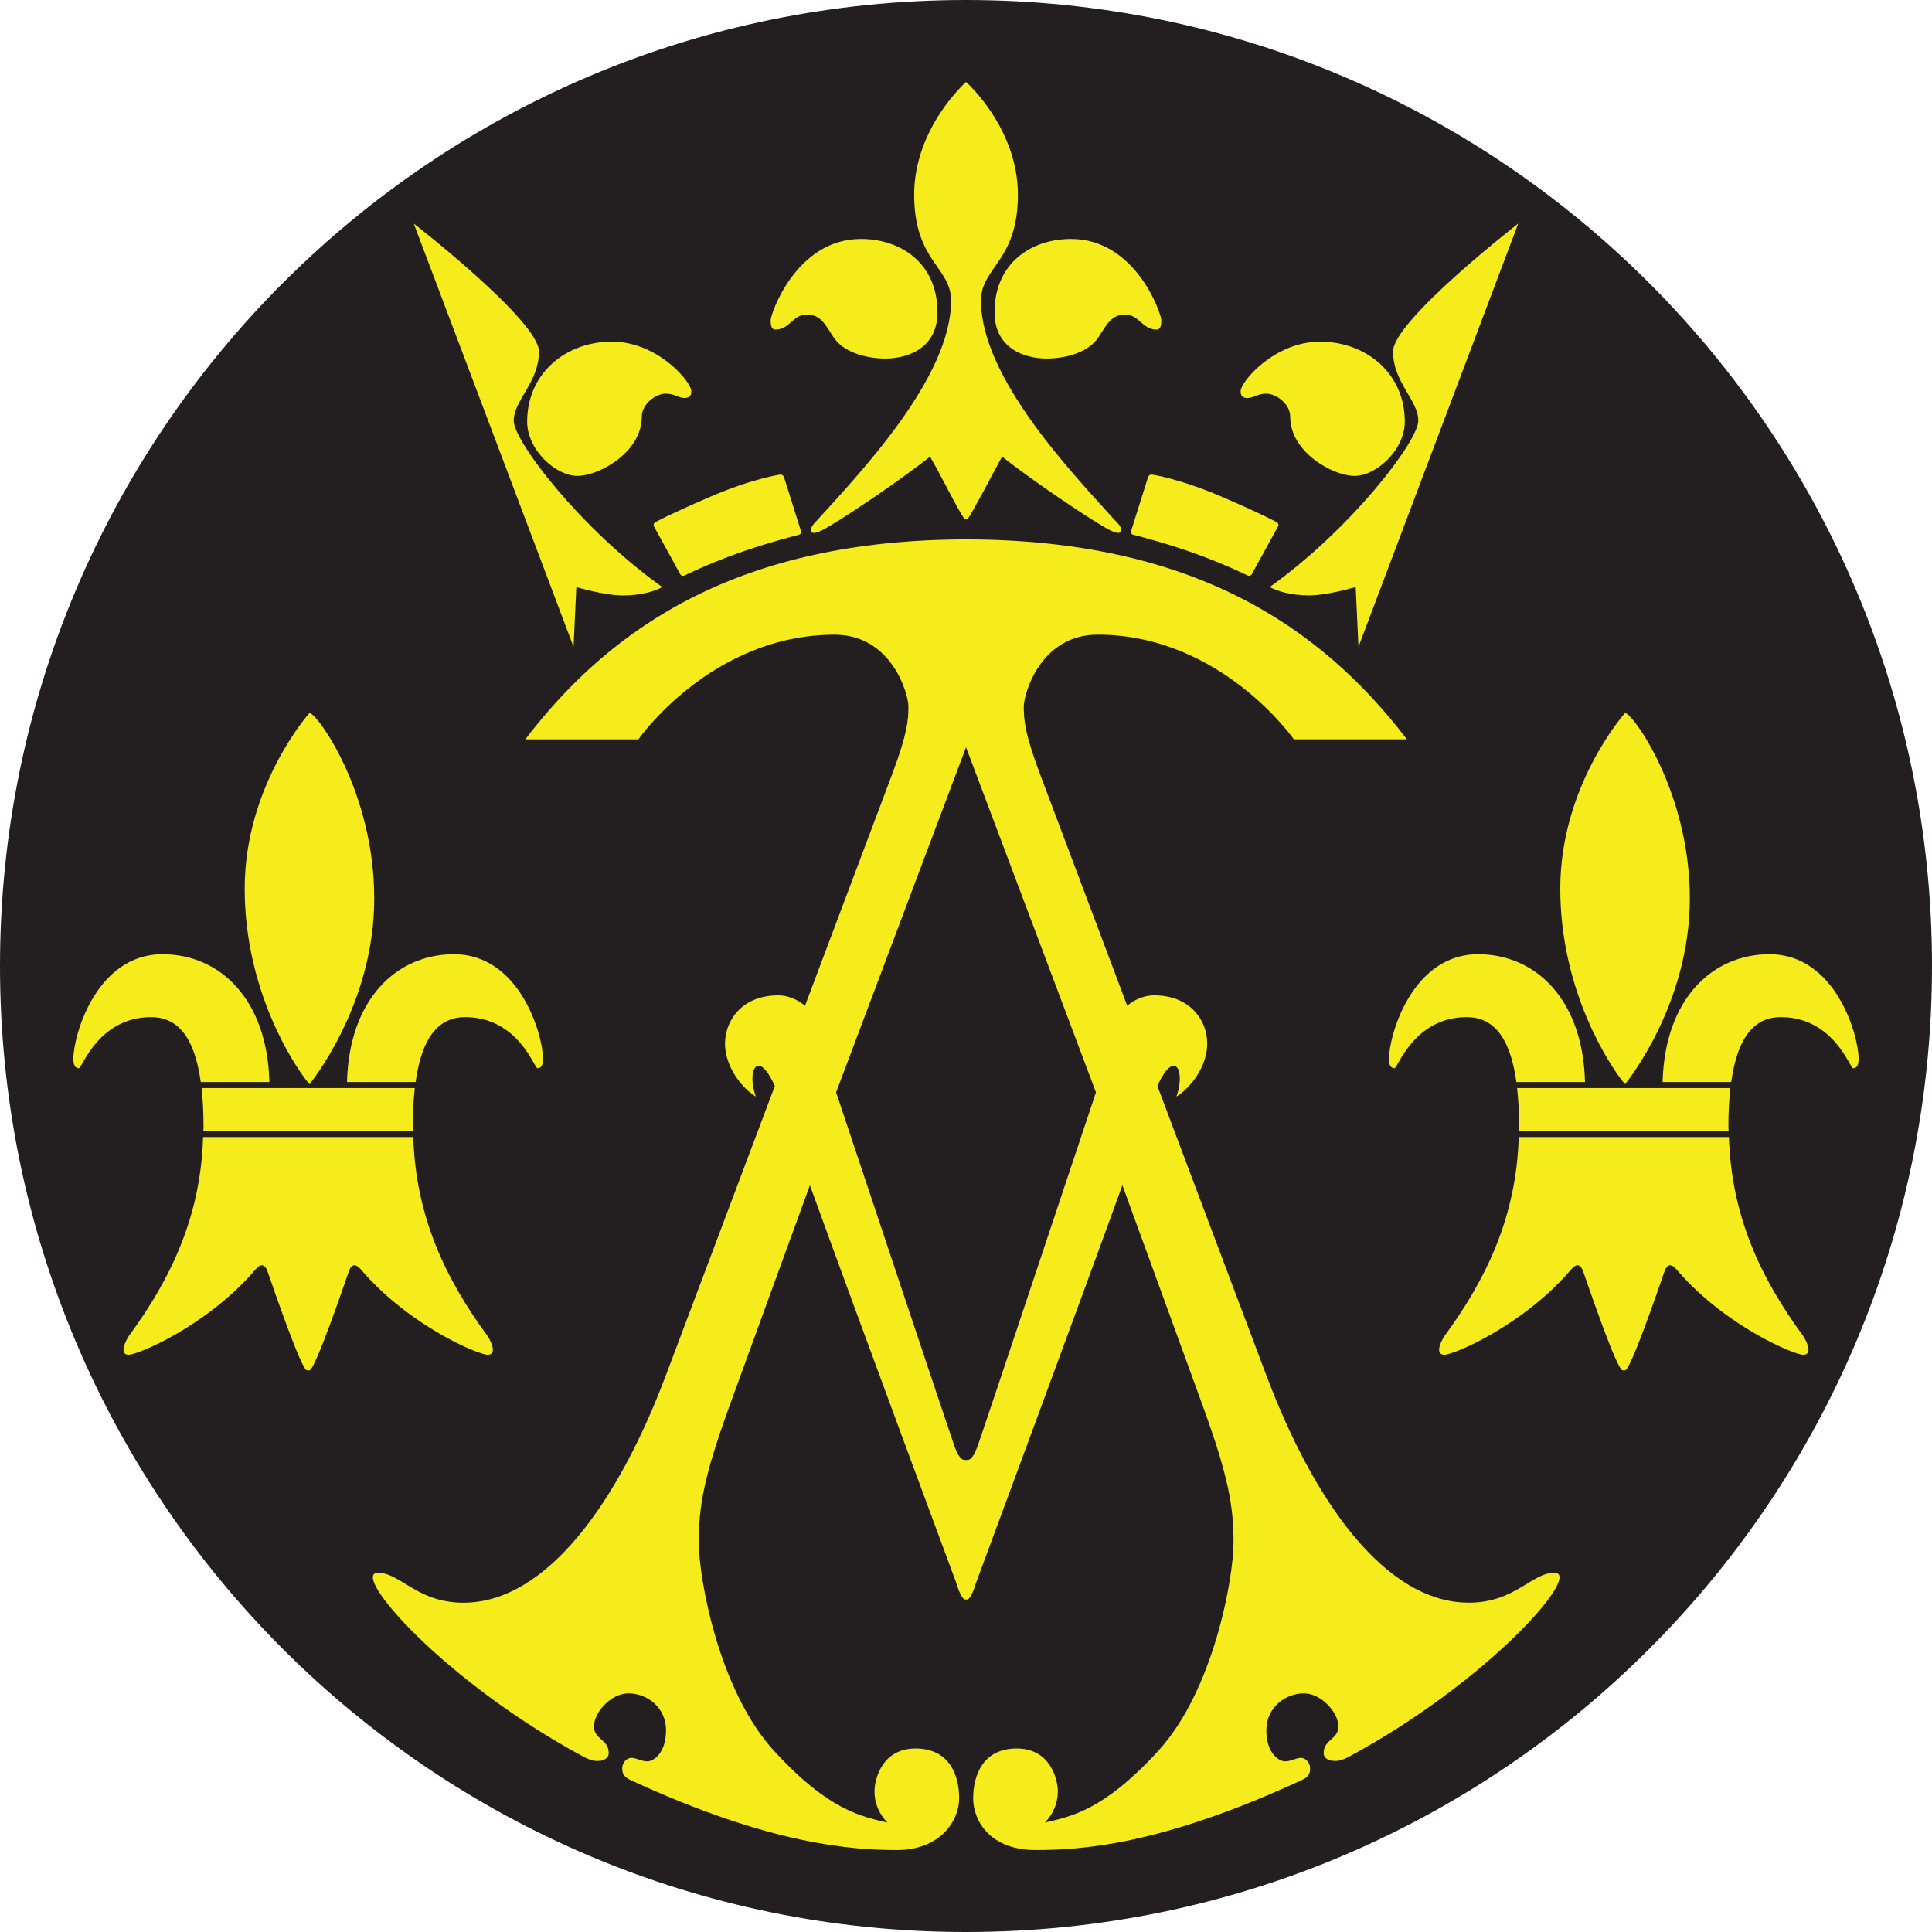 <?xml version="1.0" encoding="UTF-8"?>
<svg data-bbox="0 0 568.8 568.8" viewBox="0 0 568.8 568.8" xmlns="http://www.w3.org/2000/svg" data-type="color">
    <g>
        <path fill="#231f20" d="M568.8 284.4c0 157.07-127.33 284.4-284.4 284.4S0 441.47 0 284.4 127.33 0 284.4 0s284.4 127.33 284.4 284.4z" data-color="1"/>
        <path d="M91.11 319.21s19.07-23.11 19.07-54.65-16.88-54.65-19.07-54.65c0 0-19.07 21.27-19.07 51.71s14.8 52.23 18.33 56.67c.47.6.75.91.75.91Z" fill="#f6eb1b" data-color="2"/>
        <path d="M59.93 331.74c0 .43-.05.84-.06 1.27h61.73c0-.43-.06-.84-.06-1.27 0-4.32.21-8.08.58-11.41H59.34c.38 3.32.58 7.09.58 11.41Z" fill="#f6eb1b" data-color="2"/>
        <path d="M47.82 280.93c-19.43 0-26.22 23.84-26.22 30.81 0 2.2.73 2.75 1.65 2.75s5.68-15.04 21.27-15.04c7.12 0 12.62 4.88 14.59 19.11h20.2c-.6-24.26-14.45-37.63-31.49-37.63Z" fill="#f6eb1b" data-color="2"/>
        <path d="M37.92 393.35c-1.28 2.02-2.75 5.5 0 5.5s22.74-8.44 36.68-24.39c1.1-1.28 2.93-3.67 4.22 0 1.28 3.68 9.9 28.98 11.55 28.98h.73c1.65 0 10.27-25.3 11.55-28.98 1.28-3.67 3.11-1.28 4.22 0 13.94 15.96 33.93 24.39 36.68 24.39s1.28-3.49 0-5.5c-12.65-17.21-21.16-35.49-21.87-58.59H59.79c-.7 23.09-9.23 41.38-21.87 58.59Z" fill="#f6eb1b" data-color="2"/>
        <path d="M133.65 280.93c-17.03 0-30.89 13.38-31.49 37.63h20.2c1.98-14.23 7.47-19.11 14.59-19.11 15.59 0 20.35 15.04 21.27 15.04s1.65-.55 1.65-2.75c0-6.97-6.79-30.81-26.22-30.81Z" fill="#f6eb1b" data-color="2"/>
        <path d="M478.43 319.21s19.07-23.11 19.07-54.65-16.88-54.65-19.07-54.65c0 0-19.07 21.27-19.07 51.71s14.8 52.23 18.33 56.67c.47.6.75.91.75.91Z" fill="#f6eb1b" data-color="2"/>
        <path d="M447.25 331.74c0 .43-.05.84-.06 1.27h61.73c0-.43-.06-.84-.06-1.27 0-4.32.21-8.08.58-11.41h-62.79c.38 3.32.58 7.09.58 11.41Z" fill="#f6eb1b" data-color="2"/>
        <path d="M435.15 280.93c-19.43 0-26.22 23.84-26.22 30.81 0 2.2.74 2.75 1.65 2.75s5.68-15.04 21.27-15.04c7.12 0 12.62 4.88 14.59 19.11h20.2c-.6-24.26-14.45-37.63-31.49-37.63Z" fill="#f6eb1b" data-color="2"/>
        <path d="M425.25 393.35c-1.28 2.02-2.76 5.5 0 5.5s22.74-8.44 36.68-24.39c1.1-1.28 2.93-3.67 4.22 0 1.28 3.68 9.9 28.98 11.56 28.98h.73c1.65 0 10.27-25.3 11.55-28.98 1.28-3.67 3.12-1.28 4.22 0 13.94 15.96 33.93 24.39 36.68 24.39s1.28-3.49 0-5.5c-12.65-17.21-21.16-35.49-21.87-58.59h-61.89c-.7 23.09-9.23 41.38-21.87 58.59Z" fill="#f6eb1b" data-color="2"/>
        <path d="M520.98 280.93c-17.04 0-30.89 13.38-31.49 37.63h20.2c1.98-14.23 7.47-19.11 14.59-19.11 15.59 0 20.35 15.04 21.27 15.04s1.65-.55 1.65-2.75c0-6.97-6.79-30.81-26.22-30.81Z" fill="#f6eb1b" data-color="2"/>
        <path d="M457.57 463.04c-6.6 0-11.56 8.8-25.13 8.8-24.94 0-45.92-30.6-59.49-66.61 0 0 0-.03-.02-.03l-32.19-85.5c1.76-3.85 3.48-5.94 4.77-5.94 2.02 0 2.48 4.58.83 9.08 4.22-2.57 9.08-8.9 9.08-15.59s-4.86-14.21-15.64-14.21c-3.7 0-6.51 1.88-7.92 3.05l-25.66-68.16c-4.53-12.02-4.79-16.06-4.79-19.9s4.95-21.18 21.74-21.18c36.31 0 57.77 30.81 57.77 30.81h33.29c-25.77-33.72-63.58-58.68-129.45-58.86h-.66c-65.87.19-103.68 25.15-129.45 58.87h33.29s21.46-30.81 57.77-30.81c16.78 0 21.74 17.33 21.74 21.18s-.27 7.86-4.79 19.9L237 296.1c-1.41-1.18-4.23-3.05-7.92-3.05-10.77 0-15.63 7.52-15.63 14.21s4.86 13.02 9.08 15.59c-1.65-4.5-1.2-9.08.83-9.08 1.29 0 3.01 2.08 4.76 5.94l-32.19 85.5s0 .02-.02.03c-13.57 36.02-34.55 66.61-59.49 66.61-13.57 0-18.53-8.8-25.13-8.8-8.48 0 19.62 32.21 60.7 54.26 2.79 1.42 3.79 1.1 4.47 1.1s2.75-.48 2.75-2.27c0-4.13-4.34-3.92-4.34-7.9s4.88-9.7 10.18-9.7 11.03 3.99 11.03 10.87-3.78 9.15-5.51 9.15-3.24-1.03-4.69-1.03-2.68 1.51-2.68 2.95.19 2.48 2.23 3.49c41.61 19.3 65.83 20.7 78.62 20.7s18.34-8.62 18.34-15.23-2.76-14.67-12.84-14.67-12.1 9.36-12.1 12.66 1.28 6.6 3.85 9.17c-7.52-1.84-17.05-3.3-33.38-21.09-16.32-17.79-22.19-50.79-22.19-61.44s1.46-19.26 8.98-39.98c7.52-20.72 23.65-64.92 23.65-64.92l.06-.28c14.1 38.97 43.16 117.26 43.16 117.26s1.35 4.78 2.63 4.78c.1 0 .14-.04.23-.05.08 0 .12.05.22.05 1.28 0 2.64-4.78 2.64-4.78s29.05-78.29 43.16-117.26l.06.28s16.13 44.19 23.65 64.92c7.52 20.72 8.99 29.34 8.99 39.98s-5.87 43.64-22.19 61.44-25.86 19.26-33.38 21.09c2.57-2.57 3.85-5.87 3.85-9.17s-2.02-12.66-12.1-12.66-12.83 8.07-12.83 14.67 4.95 15.23 18.34 15.23 37.01-1.39 78.62-20.7c2.05-1.01 2.23-2.09 2.23-3.49s-1.24-2.95-2.68-2.95-2.95 1.03-4.69 1.03-5.51-2.27-5.51-9.15 5.8-10.87 11.03-10.87 10.18 5.71 10.18 9.7-4.33 3.78-4.33 7.9c0 1.79 2.06 2.27 2.76 2.27s1.68.33 4.47-1.1c41.08-22.05 69.19-54.26 60.7-54.26h-.02ZM288.3 424.33c-1.47 4.58-2.57 5.5-3.49 5.5H284c-.92 0-2.02-.92-3.49-5.5-2.33-6.75-22.67-67.69-34.35-102.74L284.41 220l38.25 101.59c-11.69 35.07-32.02 96-34.35 102.74Z" fill="#f6eb1b" data-color="2"/>
        <path d="M151.25 123.86c0-6.05 7.43-11.28 7.43-20.35s-36.86-37.68-36.86-37.68l47.04 124.62.82-17.61s8.25 2.47 13.75 2.47 9.63-1.37 11.55-2.47c-23.93-17.05-43.74-42.91-43.74-48.97Z" fill="#f6eb1b" data-color="2"/>
        <path d="M169.97 140.11c6.42 0 18.98-6.97 18.98-17.42 0-3.85 4.22-6.79 6.98-6.79s3.85 1.28 5.5 1.28 2.1-.73 2.1-2.02c0-2.75-9.9-14.58-23.39-14.58s-24.94 9.26-24.94 23.56c0 8.25 8.34 15.96 14.76 15.96Z" fill="#f6eb1b" data-color="2"/>
        <path d="M245.47 99.37c2.62 3.99 8.8 6.19 15.26 6.19S276 102.54 276 91.95c0-14.44-10.73-21.6-22.56-21.6-18.98 0-26.55 22-26.55 23.93s.41 2.75 1.37 2.75c4.27 0 5.09-4.41 9.22-4.41s5.36 2.75 7.97 6.74v.02Z" fill="#f6eb1b" data-color="2"/>
        <path d="M229.66 139.72s-8.13 1.17-20.64 6.56-16.14 7.49-16.14 7.49c-.41.24-.57.79-.34 1.22l7.74 14.08c.23.42.78.59 1.22.38 0 0 6.19-3.13 15.32-6.42 9.13-3.3 18.41-5.6 18.41-5.6.46-.12.73-.59.59-1.06l-5.01-15.93c-.15-.46-.65-.78-1.14-.71Z" fill="#f6eb1b" data-color="2"/>
        <path d="M410.13 103.5c0 9.08 7.43 14.31 7.43 20.35s-19.81 31.91-43.74 48.97c1.93 1.1 6.06 2.47 11.56 2.47s13.75-2.47 13.75-2.47l.82 17.61 47.04-124.62s-36.86 28.61-36.86 37.68Z" fill="#f6eb1b" data-color="2"/>
        <path d="M367.38 117.18c1.65 0 2.76-1.28 5.5-1.28s6.97 2.93 6.97 6.79c0 10.45 12.57 17.42 18.98 17.42s14.76-7.71 14.76-15.96c0-14.31-11.46-23.56-24.95-23.56s-23.39 11.83-23.39 14.58c0 1.28.45 2.02 2.1 2.02h.02Z" fill="#f6eb1b" data-color="2"/>
        <path d="M341.91 94.28c0-1.93-7.57-23.93-26.55-23.93-11.83 0-22.56 7.15-22.56 21.6 0 10.59 8.8 13.61 15.27 13.61s12.66-2.2 15.27-6.19c2.61-3.99 3.85-6.74 7.97-6.74s4.95 4.41 9.22 4.41c.96 0 1.37-.83 1.37-2.75v-.02Z" fill="#f6eb1b" data-color="2"/>
        <path d="M375.93 153.77s-3.64-2.09-16.14-7.49c-12.51-5.39-20.64-6.56-20.64-6.56-.47-.07-.99.26-1.14.71L333 156.36c-.15.46.12.94.59 1.06 0 0 9.28 2.3 18.41 5.6s15.32 6.42 15.32 6.42c.42.22.98.05 1.21-.38l7.74-14.08c.24-.42.08-.97-.34-1.22Z" fill="#f6eb1b" data-color="2"/>
        <path d="M329.11 154.12c-13.21-14.58-40.3-42.77-40.3-65.6 0-9.9 10.87-11.55 10.87-31.22s-15.26-33.16-15.26-33.16v.11l-.02-.11s-15.26 13.48-15.26 33.15 10.87 21.32 10.87 31.22c0 22.83-27.09 51.03-40.3 65.6-1.24 1.24-2.06 4.13 2.2 2.06 4.27-2.06 22.56-14.31 31.91-21.73 3.31 5.7 7.66 14.65 9.89 18 .2.29.43.49.71.49s.51-.2.71-.49c1.23-1.71 6.59-11.89 9.89-18.01 9.36 7.43 27.64 19.67 31.91 21.73 4.27 2.06 3.44-.82 2.2-2.06l-.02.02Z" fill="#f6eb1b" data-color="2"/>
    </g>
</svg>
